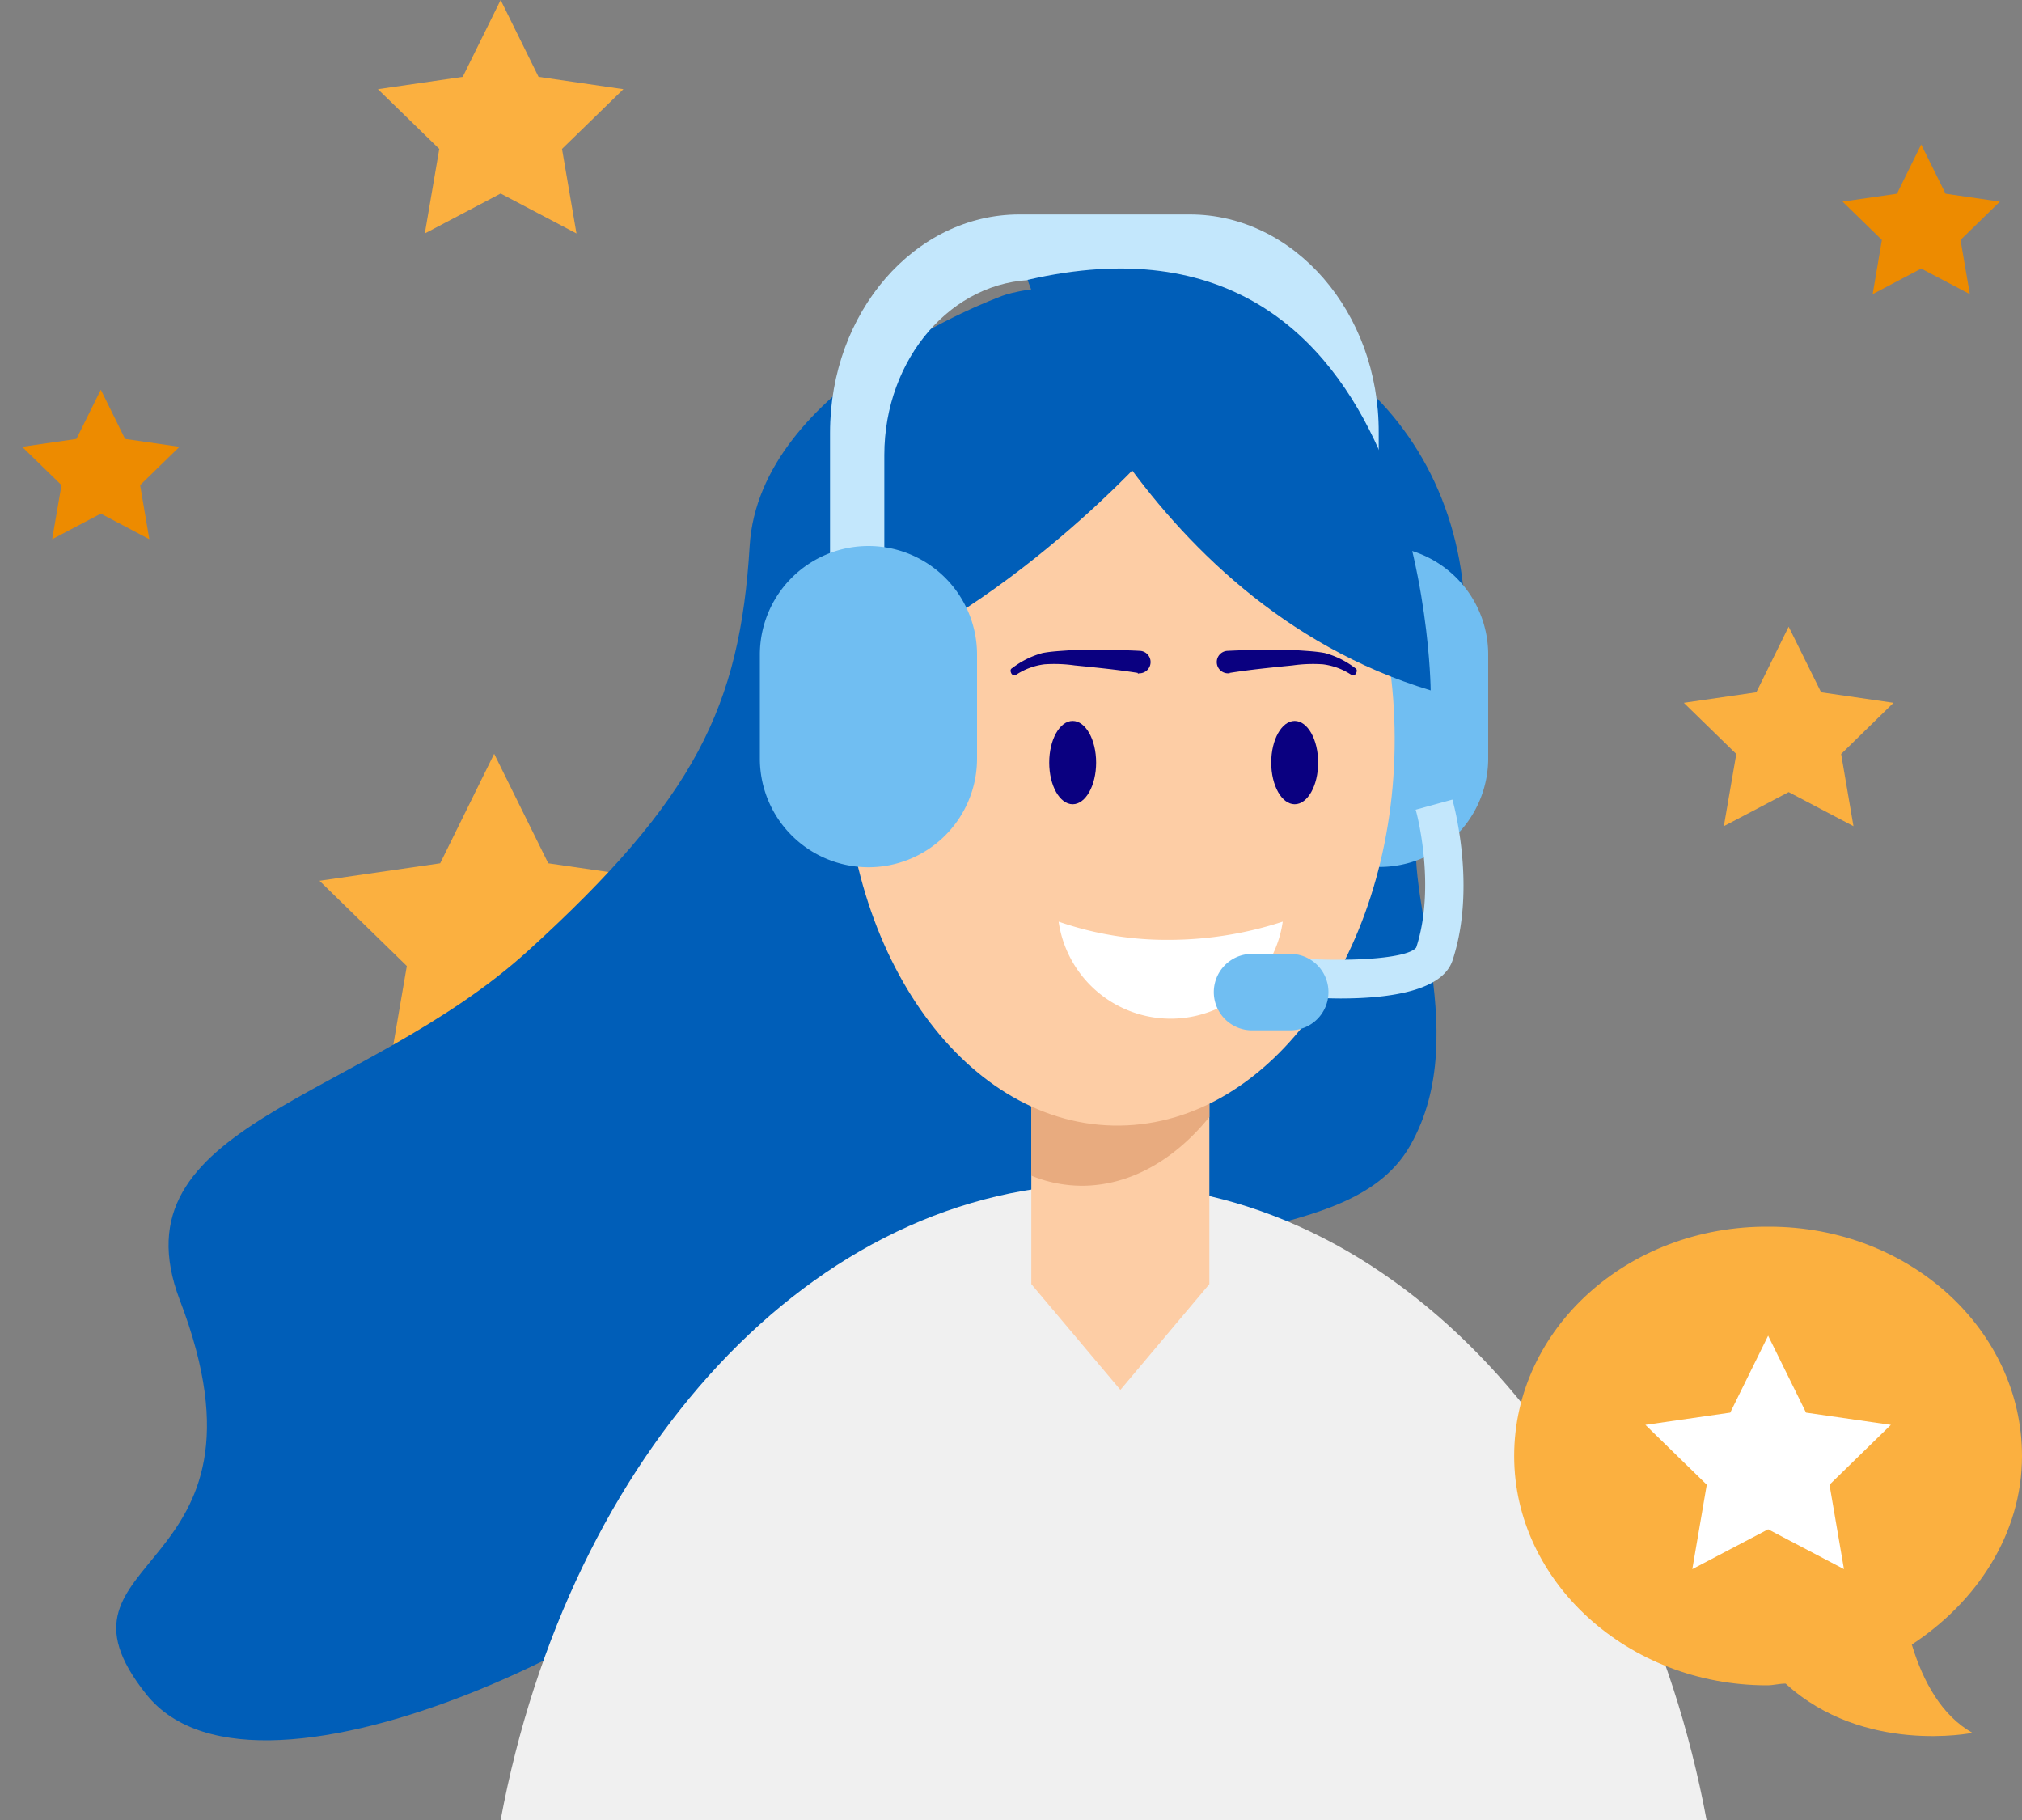 <svg id="design" xmlns="http://www.w3.org/2000/svg" viewBox="0 0 200 180"><rect x="0" y="0" width="200" height="180" fill="#808080" stroke="none"/><defs><style>.cls-1{fill:#fbb040;}.cls-2{fill:#005eb8;}.cls-3{fill:#f0f0f0;}.cls-4{fill:#fdcda5;}.cls-5{fill:#e8ab7f;}.cls-6{fill:#70bef2;}.cls-7{fill:#c3e7fc;}.cls-8{fill:#0a0080;}.cls-9{fill:#fff;}.cls-10{fill:#ed8b00;}</style></defs><title>-</title><polygon class="cls-1" points="48.88 74.55 54.23 85.38 66.17 87.11 57.53 95.54 59.57 107.43 48.88 101.82 38.2 107.43 40.24 95.54 31.6 87.11 43.54 85.38 48.88 74.55"/><path class="cls-2" d="M98.78,29.4S75.11,38.1,74.15,54s-5.4,25-21.88,40-41.13,17.09-34.49,34.57c10.67,27.8-14.6,24.84-3.31,39s54.11-8.41,59-17.65,28.44.27,32.7-15.6,26.73-9.54,33.3-21-1.64-26.5,1.19-32.82c10.39-23.16.8-43.6-18-49.17C105.39,26.18,98.78,29.4,98.78,29.4Z"/><path class="cls-3" d="M109.16,117.09c-28.76,0-52.9,26.76-59.64,62.91H168.8C162.06,143.85,137.92,117.09,109.16,117.09Z"/><polygon class="cls-4" points="119.62 127 110.82 137.46 102.01 127 102.01 107.18 119.62 107.18 119.62 127"/><path class="cls-5" d="M119.54,106.27H102v10a13.25,13.25,0,0,0,5,1c4.75,0,9.17-2.54,12.62-6.8v-4.18Z"/><path class="cls-6" d="M147.2,75a10.74,10.74,0,0,1-10.74,10.74h0A10.74,10.74,0,0,1,125.72,75V64.78A10.74,10.74,0,0,1,136.46,54h0A10.74,10.74,0,0,1,147.2,64.78Z"/><path class="cls-4" d="M83.46,73.67c0,21,12.25,37.84,27.31,37.65S138,94,137.95,73s-12.26-37.84-27.32-37.65S83.41,52.7,83.46,73.67Z"/><path class="cls-4" d="M78.23,73.35c0,5.77,2.91,10.41,6.46,10.36S91.15,79,91.14,73.2,88.23,62.8,84.66,62.84,78.22,67.58,78.23,73.35Z"/><path class="cls-2" d="M113.2,45.26S96.26,64,77.73,68.28c0,0,1.18-30.72,27.31-34.79,0,0,31.41-1.49,34.3,28.11C139.34,61.6,114.95,55.43,113.2,45.26Z"/><path class="cls-7" d="M117.69,21.21H100.83c-10.35,0-18.73,9.67-18.73,21.59V56.1h5.37V45c0-9.56,6.73-17.32,15-17.32H116c8.3,0,15,7.75,15,17.32v5.61l5.37,5.49V42.79C136.42,30.87,128,21.21,117.69,21.21Z"/><path class="cls-2" d="M101.64,27.68s10.74,31.79,39.87,40.6C141.51,68.28,141.2,18.52,101.64,27.68Z"/><ellipse class="cls-8" cx="106.1" cy="75.42" rx="2.32" ry="4.12"/><path class="cls-8" d="M112.54,66.55c-2-.32-4.12-.53-6.23-.74a14.33,14.33,0,0,0-3-.11,6.57,6.57,0,0,0-2.75,1h0c-.21.11-.42.11-.53-.11s-.11-.42.11-.53a8.65,8.65,0,0,1,3-1.48c1.16-.21,2.22-.21,3.27-.32,2.11,0,4.22,0,6.34.11a1.11,1.11,0,1,1-.11,2.22c0,.11,0,0-.11,0Z"/><ellipse class="cls-8" cx="128.06" cy="75.42" rx="2.32" ry="4.12"/><path class="cls-8" d="M121.62,66.55c2-.32,4.12-.53,6.23-.74a14.33,14.33,0,0,1,3-.11,6.57,6.57,0,0,1,2.75,1h0c.21.11.42.11.53-.11s.11-.42-.11-.53a8.65,8.65,0,0,0-3-1.48c-1.16-.21-2.22-.21-3.27-.32-2.11,0-4.22,0-6.34.11a1.11,1.11,0,1,0,.11,2.22c0,.11,0,0,.11,0Z"/><path class="cls-9" d="M115.8,92.95a32.55,32.55,0,0,1-11.09-1.8,11.2,11.2,0,0,0,22.17,0A36.4,36.4,0,0,1,115.8,92.95Z"/><path class="cls-7" d="M132.58,98.75a68.93,68.93,0,0,1-7.5-.46l.42-3.76c6.75.76,13.7.37,14.58-.82,2-6.1,0-13.56-.06-13.63l3.64-1c.1.35,2.42,8.68,0,15.94C142.65,97.94,137.66,98.75,132.58,98.75Z"/><path class="cls-6" d="M131.4,98.12a3.78,3.78,0,0,1-3.78,3.78h-3.78a3.78,3.78,0,0,1-3.78-3.78h0a3.78,3.78,0,0,1,3.78-3.78h3.78a3.78,3.78,0,0,1,3.78,3.78Z"/><path class="cls-6" d="M96.64,75A10.74,10.74,0,0,1,85.9,85.77h0A10.74,10.74,0,0,1,75.16,75V64.78A10.74,10.74,0,0,1,85.9,54h0A10.74,10.74,0,0,1,96.64,64.78Z"/><polygon class="cls-10" points="9.97 38.54 12.37 43.41 17.75 44.19 13.86 47.98 14.77 53.33 9.97 50.8 5.16 53.33 6.08 47.98 2.19 44.19 7.56 43.41 9.97 38.54"/><polygon class="cls-1" points="176.92 61.98 180.13 68.47 187.29 69.51 182.11 74.57 183.33 81.71 176.92 78.34 170.51 81.71 171.74 74.57 166.55 69.51 173.72 68.47 176.92 61.98"/><polygon class="cls-10" points="190.03 14.29 192.44 19.16 197.81 19.94 193.92 23.73 194.84 29.09 190.03 26.56 185.23 29.09 186.14 23.73 182.25 19.94 187.63 19.16 190.03 14.29"/><polygon class="cls-1" points="49.52 0 53.27 7.6 61.66 8.82 55.59 14.73 57.02 23.09 49.52 19.14 42.02 23.09 43.45 14.73 37.38 8.82 45.77 7.6 49.52 0"/><path class="cls-1" d="M149.77,144c0,12.43,11.25,22.68,25,22.68.67,0,1.18-.17,1.85-.17,7.73,7.06,18.48,4.87,18.48,4.87-3-1.68-4.87-5-6-8.73C195.46,158.48,200,151.76,200,144c0-12.43-11.09-22.68-25-22.68C161,121.19,149.77,131.44,149.77,144Z"/><polygon class="cls-9" points="174.89 132.1 178.64 139.71 187.03 140.92 180.96 146.84 182.39 155.19 174.89 151.25 167.39 155.19 168.82 146.84 162.75 140.92 171.14 139.71 174.89 132.1"/></svg>